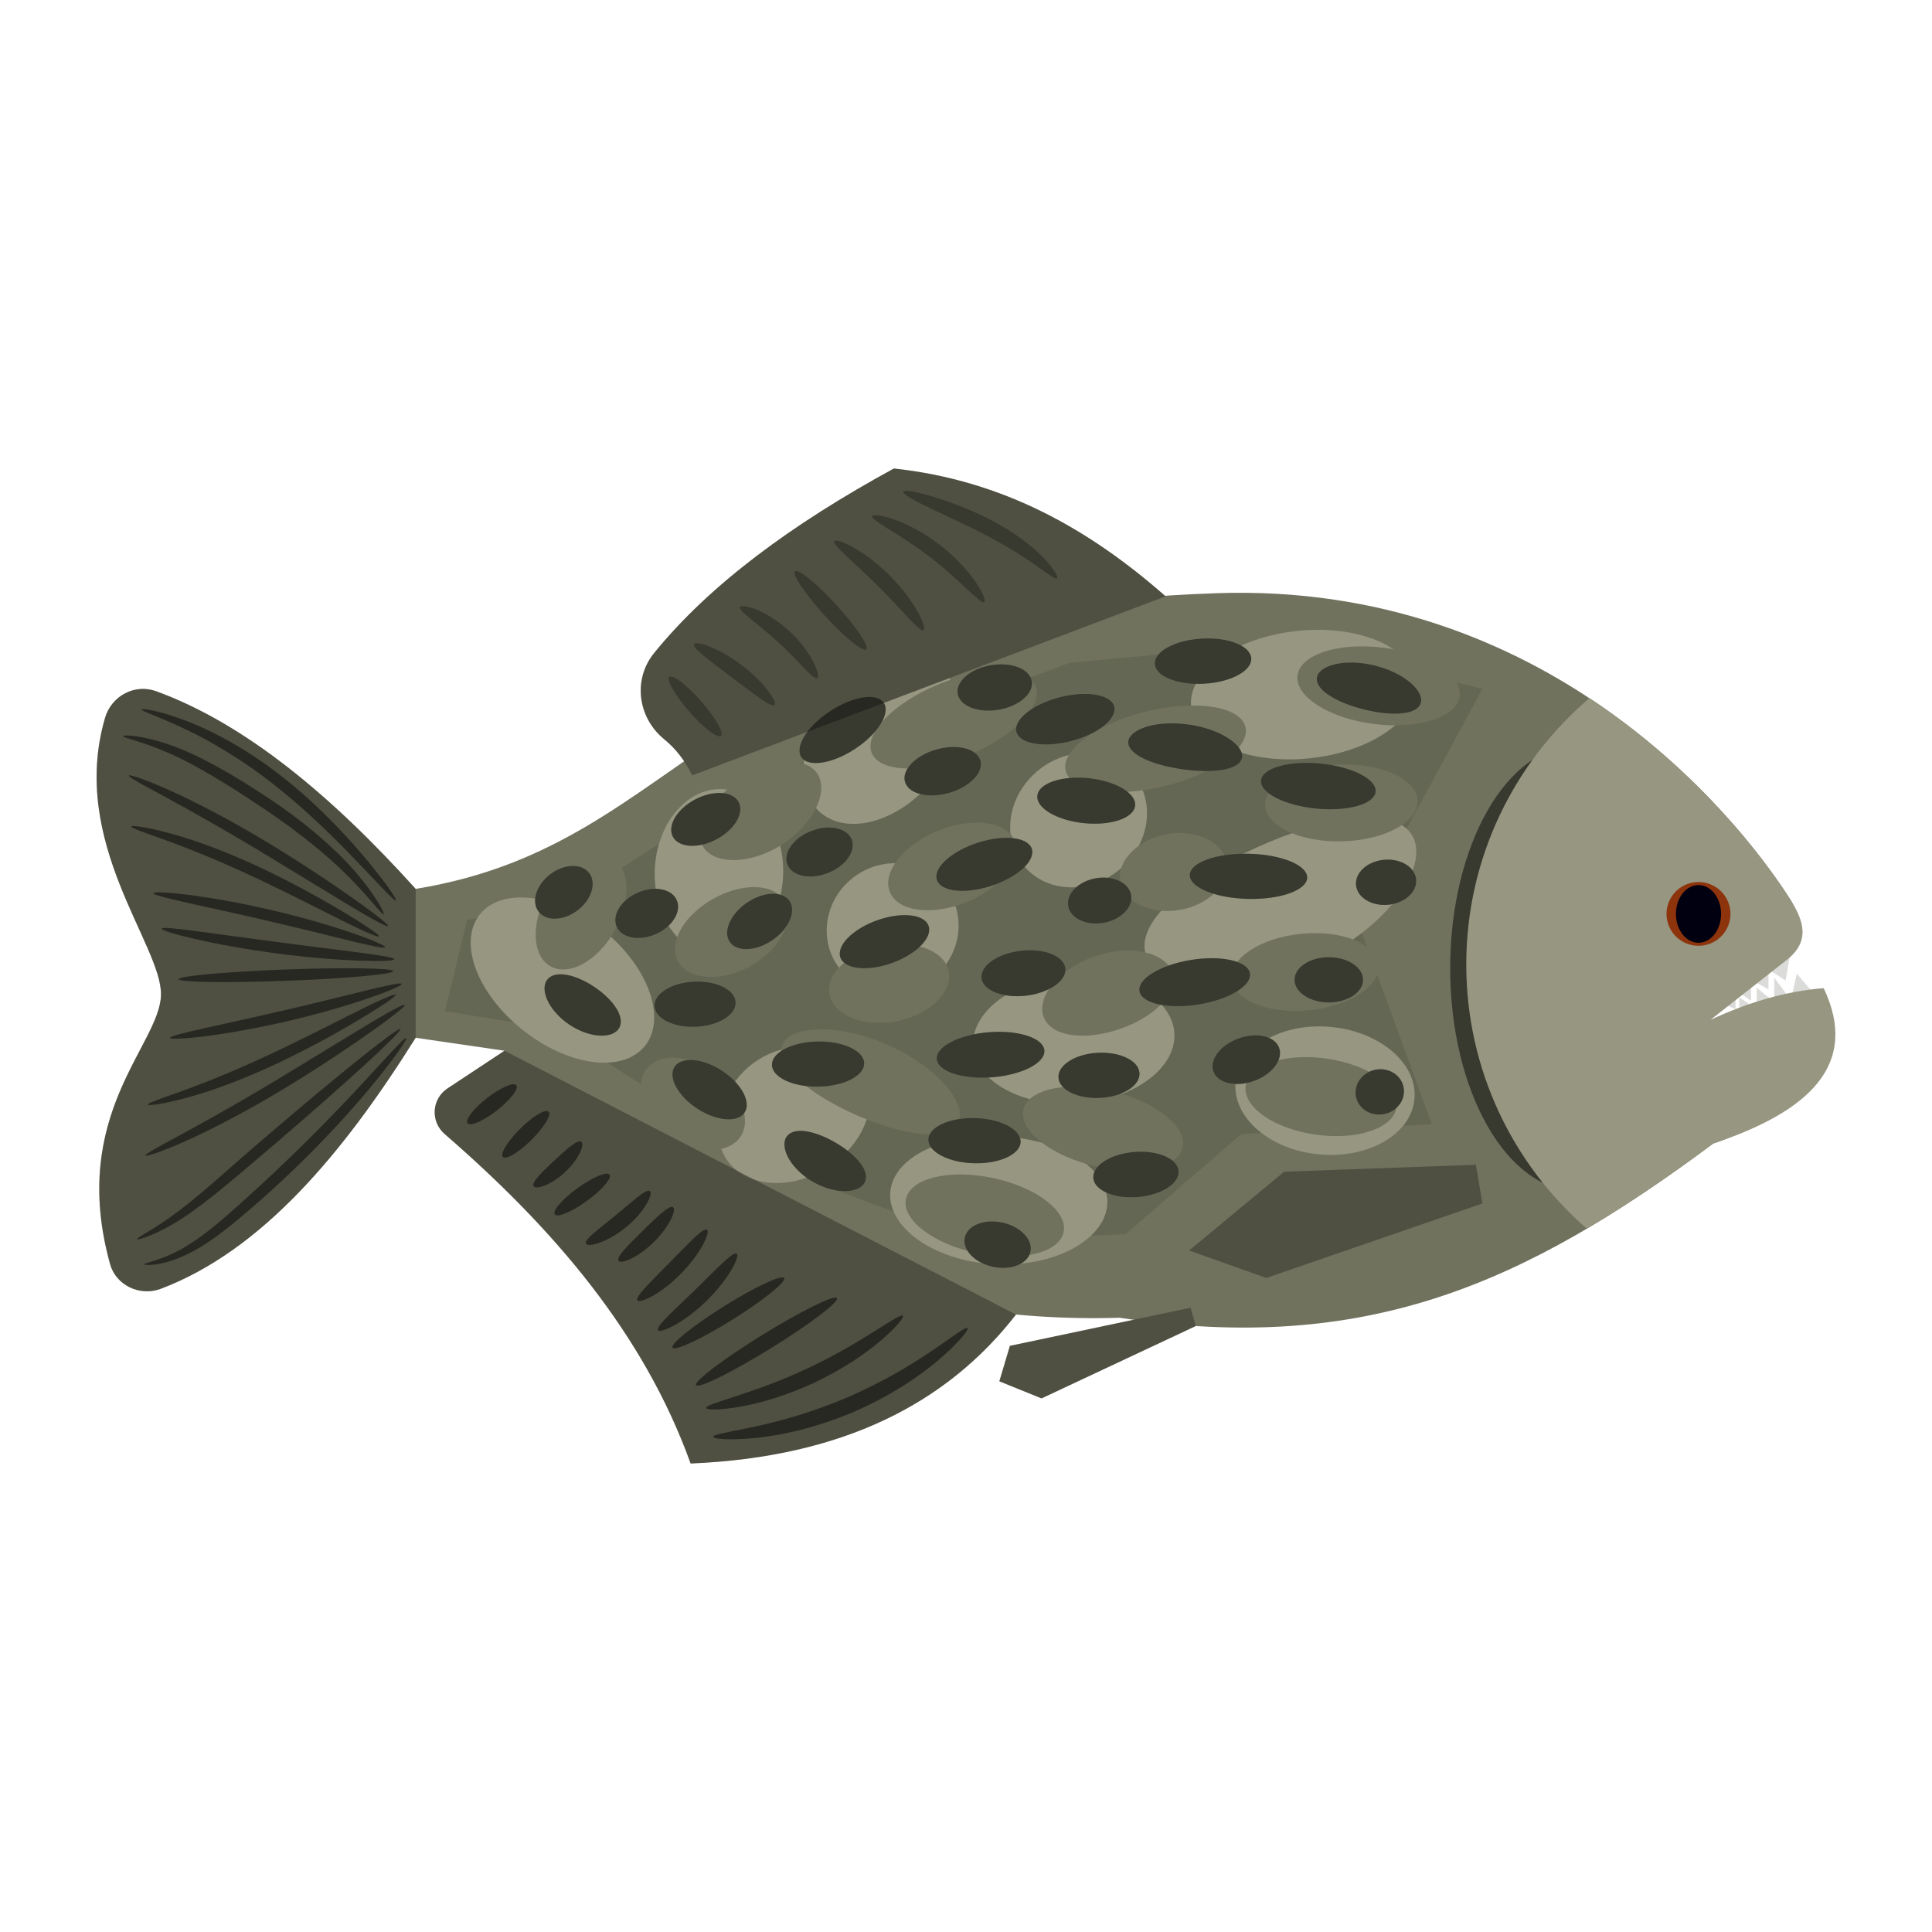 <svg data-bbox="10 48.5 180 103.001" viewBox="0 0 200 200" height="200" width="200" xmlns="http://www.w3.org/2000/svg" data-type="color">
    <g>
        <path d="M43.029 92.015l-5.635 7.467 5.635 7.949 9.194 1.341c19.143 20.326 40.599 28.323 63.685 27.642 25.564 3.861 41.934-3.512 61.443-18.035 9.969-3.314 4.252-10.092.463-11.91-3.789-1.817 6.248-6.623 6.248-6.623 1.724-2.315 2.671-4.537 1.255-6.755-6.001-9.4-25.648-32.819-59.318-31.686-52.889 1.781-54.042 25.918-82.97 30.61z" fill="#70725E" data-color="1"/>
        <path fill="#DBDBD9" d="M187.748 102.841l-1.743-2.056-.615 2.727-1.726-2.307v2.517l-1.811-1.468v2.214l-1.804-1.233v1.62l2.225.419 5.053-.806.421-1.627z" data-color="2"/>
        <path fill="#DBDBD9" d="M185.39 98.393l-.547 3.106-1.769-1.134v2.056l-1.811-1.007v2.182l-1.6-1.132v2.004l-1.769-.788 2.064-4.281 5.432-1.006z" data-color="2"/>
        <path d="M52.223 108.772l-5.897 3.899c-1.645 1.087-1.785 3.43-.296 4.722 11.219 9.728 20.584 20.57 25.464 34.108 15.763-.657 26.55-6.232 33.682-15.419l-52.953-27.31z" fill="#70725E" data-color="1"/>
        <path d="M43.029 92.015v15.416c-7.626 12.16-16.01 22.051-26.385 25.985-2.146.814-4.632-.343-5.245-2.548-4.303-15.475 5.129-22.681 5.265-27.848s-9.568-15.772-5.791-28.703c.666-2.282 3.075-3.574 5.314-2.754 9.18 3.359 18.089 10.75 26.842 20.452z" fill="#70725E" data-color="1"/>
        <path fill="#70725E" d="M152.78 120.576l-19.848.72-9.831 8.155 7.99 2.843 22.366-7.712-.677-4.006z" data-color="1"/>
        <path fill="#70725E" d="M123.251 135.376l.534 1.895-15.966 7.49-4.367-1.768 1.092-3.671 18.707-3.946z" data-color="1"/>
        <path fill="#70725E" d="M176.364 100.242c0 12.725-5.874 23.04-13.12 23.04-7.246 0-13.12-10.315-13.12-23.04s5.874-23.04 13.12-23.04c7.246 0 13.12 10.315 13.12 23.04z" data-color="1"/>
        <path opacity=".5" d="M176.364 100.242c0 12.725-5.874 23.04-13.12 23.04-7.246 0-13.12-10.315-13.12-23.04s5.874-23.04 13.12-23.04c7.246 0 13.12 10.315 13.12 23.04z"/>
        <path d="M188.788 102.293c-4.017.316-7.89 1.509-11.703 3.273l7.841-6.167c2.515-1.941 1.807-4.089.391-6.307-3.149-4.933-10.058-13.74-20.777-20.827-7.802 6.661-12.753 16.543-12.753 27.582 0 10.91 4.836 20.689 12.479 27.346 4.295-2.53 8.607-5.481 13.084-8.814 9.971-3.313 15.173-8.213 11.438-16.086z" fill="#969681" data-color="3"/>
        <path fill="#969681" d="M180.74 94.151c0 3.145-2.56 5.695-5.717 5.695-3.157 0-5.717-2.55-5.717-5.695 0-3.145 2.56-5.695 5.717-5.695 3.157 0 5.717 2.55 5.717 5.695z" data-color="3"/>
        <path fill="#8E340D" d="M179.138 94.607a3.304 3.304 0 0 1-3.31 3.298 3.304 3.304 0 0 1-3.31-3.298 3.304 3.304 0 0 1 3.31-3.298 3.304 3.304 0 0 1 3.31 3.298z" data-color="4"/>
        <path fill="#000010" d="M178.166 94.607c0 1.65-1.047 2.988-2.338 2.988-1.291 0-2.338-1.338-2.338-2.988s1.047-2.988 2.338-2.988c1.291 0 2.338 1.338 2.338 2.988z" data-color="5"/>
        <path d="M96.546 139.784a57.591 57.591 0 0 1-3.88 2.417 55.742 55.742 0 0 1-4.999 2.479 55.71 55.71 0 0 1-5.248 1.9 57.606 57.606 0 0 1-4.432 1.135c-2.554.547-4.179.782-4.167 1.029.008.204 1.67.381 4.349.115 1.339-.126 2.922-.401 4.653-.824a39.492 39.492 0 0 0 5.492-1.849 39.197 39.197 0 0 0 5.13-2.69c1.501-.958 2.791-1.911 3.806-2.791 2.04-1.751 3.058-3.072 2.914-3.218-.169-.181-1.459.83-3.618 2.297z" fill="#70725E" data-color="1"/>
        <path d="M76.517 145.639c2.064-.353 4.878-1.149 7.785-2.508 2.905-1.366 5.314-3.019 6.902-4.379 1.593-1.36 2.403-2.381 2.261-2.541-.322-.367-4.259 2.843-9.862 5.438-5.578 2.648-10.57 3.625-10.492 4.106.033.21 1.339.24 3.406-.116z" fill="#70725E" data-color="1"/>
        <path fill="#70725E" d="M86.644 134.38c.238.386-2.836 2.715-6.865 5.204-4.03 2.488-7.488 4.194-7.726 3.809-.238-.385 2.836-2.714 6.865-5.203 4.03-2.489 7.489-4.194 7.726-3.81z" data-color="1"/>
        <path fill="#70725E" d="M81.17 132.305c.24.383-2.151 2.308-5.34 4.298-3.189 1.99-5.968 3.293-6.207 2.91-.24-.384 2.151-2.309 5.34-4.3 3.188-1.99 5.967-3.292 6.207-2.908z" data-color="1"/>
        <path d="M76.262 129.78c-.385-.262-2.087 1.601-4.29 3.73-2.189 2.143-4.099 3.794-3.846 4.184.231.374 2.667-.74 4.993-3.012 2.336-2.263 3.513-4.663 3.143-4.902z" fill="#70725E" data-color="1"/>
        <path d="M73.182 127.304c-.39-.252-1.918 1.438-3.86 3.397-1.929 1.971-3.596 3.526-3.335 3.909.24.37 2.445-.659 4.508-2.763 2.072-2.095 3.062-4.31 2.687-4.543z" fill="#70725E" data-color="1"/>
        <path d="M69.671 124.972c-.386-.254-1.638.975-3.145 2.445-1.496 1.48-2.747 2.711-2.497 3.099.234.377 2.015-.32 3.651-1.934 1.643-1.607 2.366-3.371 1.991-3.61z" fill="#70725E" data-color="1"/>
        <path d="M67.276 123.299c-.379-.269-1.749 1.041-3.511 2.475-1.749 1.451-3.299 2.541-3.108 2.964.171.406 2.209-.096 4.153-1.701 1.952-1.596 2.834-3.494 2.466-3.738z" fill="#70725E" data-color="1"/>
        <path fill="#70725E" d="M63.1 121.603c.265.367-.79 1.583-2.356 2.718-1.567 1.134-3.052 1.756-3.317 1.39-.265-.367.79-1.583 2.356-2.717 1.567-1.134 3.052-1.757 3.317-1.39z" data-color="1"/>
        <path d="M60.171 118.194c-.384-.256-1.493.743-2.794 1.945-1.291 1.213-2.365 2.249-2.134 2.648.216.388 1.807-.096 3.257-1.452 1.454-1.351 2.046-2.901 1.671-3.141z" fill="#70725E" data-color="1"/>
        <path fill="#70725E" d="M56.795 115.082c.319.321-.483 1.632-1.79 2.928-1.308 1.296-2.626 2.085-2.945 1.764-.319-.322.483-1.633 1.79-2.929 1.308-1.295 2.626-2.085 2.945-1.763z" data-color="1"/>
        <path fill="#70725E" d="M53.45 112.352c.277.357-.627 1.524-2.02 2.608-1.393 1.083-2.747 1.672-3.024 1.315-.278-.357.626-1.525 2.018-2.608 1.393-1.084 2.747-1.672 3.025-1.315z" data-color="1"/>
        <path fill="#70725E" d="M40.708 100.531c.012.323-4.951.771-11.086 1-6.135.23-11.118.155-11.13-.168-.012-.323 4.951-.77 11.086-1 6.135-.23 11.118-.155 11.13.168z" data-color="1"/>
        <path d="M28.493 111.883a257.071 257.071 0 0 1-9.492 5.427c-2.46 1.337-3.997 2.152-3.928 2.308.061.139 1.723-.41 4.298-1.568 2.576-1.154 6.04-2.953 9.727-5.166a153.172 153.172 0 0 0 9.209-6.003c2.296-1.623 3.664-2.701 3.576-2.835-.09-.136-1.621.699-4.03 2.143l-9.36 5.694z" fill="#70725E" data-color="1"/>
        <path d="M42.058 107.453c-.134-.107-1.494 1.411-3.724 3.821-2.224 2.415-5.339 5.707-8.959 9.161a186.394 186.394 0 0 1-5.19 4.776c-1.615 1.444-3.113 2.663-4.474 3.528-2.722 1.767-4.805 1.954-4.771 2.145.006.068.53.118 1.464-.038.928-.162 2.256-.577 3.733-1.397 1.479-.812 3.088-2.011 4.756-3.424a109.093 109.093 0 0 0 5.295-4.747c3.652-3.484 6.699-6.896 8.775-9.464 2.082-2.563 3.215-4.267 3.095-4.361z" fill="#70725E" data-color="1"/>
        <path d="M28.558 118.337c3.666-3.142 6.942-6.035 9.276-8.174 2.333-2.139 3.723-3.523 3.618-3.645-.105-.123-1.687 1.04-4.159 3.019-2.472 1.978-5.833 4.773-9.499 7.915-3.687 3.122-6.879 6.116-9.383 7.977-2.498 1.886-4.292 2.676-4.22 2.845.041.133 2.001-.404 4.696-2.168 2.707-1.75 5.991-4.655 9.671-7.769z" fill="#70725E" data-color="1"/>
        <path d="M15.312 114.348c.033.144 1.615-.052 4.092-.731 2.477-.672 5.82-1.89 9.354-3.559a101.133 101.133 0 0 0 8.787-4.725c2.183-1.319 3.483-2.215 3.405-2.355-.08-.142-1.525.5-3.805 1.631-2.281 1.127-5.397 2.741-8.889 4.393-3.494 1.65-6.727 2.965-9.106 3.828-2.377.869-3.878 1.347-3.838 1.518z" fill="#70725E" data-color="1"/>
        <path d="M41.582 101.852c-.105-.319-5.407 1.168-12.01 2.7-6.598 1.548-12.012 2.561-11.964 2.894.04.308 5.574-.194 12.232-1.755 6.662-1.547 11.844-3.546 11.742-3.839z" fill="#70725E" data-color="1"/>
        <path d="M26.77 88.024a256.246 256.246 0 0 0-9.492-5.427c-2.46-1.338-3.997-2.152-3.928-2.308.061-.14 1.723.41 4.298 1.568 2.576 1.153 6.04 2.953 9.727 5.165a153.172 153.172 0 0 1 9.209 6.003c2.296 1.623 3.665 2.701 3.576 2.835-.089.136-1.621-.699-4.03-2.143l-9.36-5.693z" fill="#70725E" data-color="1"/>
        <path d="M13.59 85.559c.033-.144 1.615.052 4.091.731 2.477.672 5.82 1.89 9.354 3.558a100.833 100.833 0 0 1 8.787 4.726c2.183 1.318 3.483 2.215 3.405 2.355-.08.142-1.525-.501-3.805-1.631-2.282-1.127-5.397-2.741-8.889-4.393-3.493-1.649-6.727-2.965-9.106-3.828-2.376-.869-3.878-1.347-3.837-1.518z" fill="#70725E" data-color="1"/>
        <path d="M39.86 98.056c-.105.319-5.407-1.168-12.01-2.7-6.599-1.548-12.012-2.562-11.964-2.894.04-.308 5.574.194 12.232 1.755 6.661 1.546 11.843 3.545 11.742 3.839z" fill="#70725E" data-color="1"/>
        <path d="M19.113 75.448c2.716 1.267 6.297 3.38 9.852 6.257 3.559 2.874 6.459 5.866 8.538 8.049 2.076 2.189 3.353 3.564 3.485 3.457.119-.097-.931-1.657-2.863-4.005-1.935-2.339-4.784-5.471-8.423-8.411-3.636-2.943-7.397-5.008-10.259-6.106-2.863-1.118-4.757-1.388-4.788-1.254-.05.178 1.746.729 4.458 2.013z" fill="#70725E" data-color="1"/>
        <path d="M17.295 77.881c2.739 1.157 6.277 3.318 10.078 5.872 3.8 2.542 6.971 5.187 9.038 7.336 2.081 2.136 3.152 3.663 3.306 3.562.12-.07-.717-1.78-2.692-4.117-1.956-2.345-5.139-5.171-8.994-7.748-3.834-2.577-7.516-4.673-10.432-5.673-2.906-1.024-4.844-1.05-4.852-.916-.03.184 1.816.5 4.548 1.684z" fill="#70725E" data-color="1"/>
        <path d="M16.737 96.132c-.067.305 5.228 1.69 11.911 2.564 6.682.886 12.156.919 12.171.607.019-.333-5.386-.886-12.017-1.767-6.633-.865-11.997-1.73-12.065-1.404z" fill="#70725E" data-color="1"/>
        <path opacity=".1" d="M153.457 71.316l-12.972 23.921 7.744 21.136-19.734 1.027-11.98 10.378-16.336.514-20.833-7.757-21.956-14.027-11.328-1.838 2.297-9.433 10.693-2.02 20.294-12.949 31.413-11.66 22.982-2.136 19.716 4.844z"/>
        <path d="M135.667 78.49c6.43-.696 11.32-4.209 10.923-7.846-.397-3.638-5.93-6.022-12.359-5.326-6.43.696-11.321 4.208-10.924 7.846.396 3.637 5.93 6.022 12.36 5.326z" fill="#969681" data-color="3"/>
        <path d="M144.821 92.701c1.838-2.551 2.289-4.925 1.239-6.411-1.063-1.505-3.365-1.892-6.19-1.554-2.836.347-6.217 1.387-9.721 2.967-3.507 1.572-6.527 3.411-8.663 5.3-2.122 1.888-3.355 3.865-2.925 5.654.424 1.768 2.508 3.001 5.645 3.315 3.122.321 7.279-.335 11.414-2.192 4.134-1.862 7.377-4.534 9.201-7.079z" fill="#969681" data-color="3"/>
        <path fill="#969681" d="M137.782 106.309c5.114.478 8.983 3.818 8.643 7.461-.34 3.643-4.762 6.21-9.875 5.732-5.114-.478-8.983-3.818-8.643-7.461.34-3.643 4.762-6.21 9.875-5.732z" data-color="3"/>
        <path d="M116.009 89.913c3.085-2.663 3.636-7.063 1.232-9.829-2.405-2.765-6.855-2.849-9.94-.186-3.085 2.663-3.637 7.063-1.232 9.829 2.404 2.766 6.855 2.849 9.94.186z" fill="#969681" data-color="3"/>
        <path d="M84.916 84.105c2.781 2.389 7.873 1.047 11.373-2.997 3.5-4.045 4.082-9.26 1.301-11.649-2.782-2.389-7.873-1.048-11.373 2.997-3.5 4.045-4.083 9.26-1.301 11.649z" fill="#969681" data-color="3"/>
        <path fill="#969681" d="M121.569 106.919c.248 3.65-4.213 6.926-9.963 7.317-5.75.39-10.613-2.252-10.861-5.902-.248-3.65 4.212-6.927 9.963-7.317 5.75-.391 10.613 2.251 10.86 5.902z" data-color="3"/>
        <path d="M98.002 92.02c-2.161-2.958-6.417-3.541-9.507-1.301s-3.843 6.454-1.682 9.413c2.161 2.958 6.417 3.541 9.507 1.301 3.089-2.239 3.842-6.454 1.682-9.413z" fill="#969681" data-color="3"/>
        <path d="M111.185 119.642c-1.982-1.134-4.593-1.86-7.487-1.996-2.893-.14-5.562.336-7.643 1.277-2.072.942-3.56 2.368-3.858 4.179-.297 1.8.698 3.653 2.664 5.115 1.957 1.462 4.889 2.506 8.203 2.665 3.314.156 6.333-.605 8.42-1.875 2.097-1.269 3.265-3.019 3.141-4.839-.123-1.831-1.467-3.391-3.44-4.526z" fill="#969681" data-color="3"/>
        <path d="M83.498 108.322c-1.748-.012-3.44.405-4.946 1.35-1.511.938-2.626 2.272-3.38 3.844-.733 1.567-1.104 3.387-.59 5.151.508 1.747 1.925 3.088 3.982 3.588 2.035.51 4.686.119 7.045-1.351 2.358-1.472 3.868-3.677 4.297-5.723.447-2.062-.145-3.918-1.5-5.137-1.368-1.232-3.174-1.694-4.908-1.722z" fill="#969681" data-color="3"/>
        <path fill="#969681" d="M74.7 81.686c3.671.118 6.523 4.084 6.37 8.86-.152 4.774-3.25 8.55-6.921 8.434-3.67-.118-6.522-4.084-6.37-8.86.153-4.774 3.252-8.55 6.922-8.434z" data-color="3"/>
        <path d="M62.4 96.263c-4.813-3.843-10.6-4.447-12.793-1.518-2.199 2.936-.136 8.174 4.481 11.861 4.621 3.683 10.202 4.543 12.596 1.763 2.389-2.773.532-8.267-4.284-12.106z" fill="#969681" data-color="3"/>
        <path fill="#70725E" d="M143.214 67.055c4.635.594 8.166 2.84 7.887 5.017-.279 2.178-4.262 3.462-8.896 2.869-4.635-.593-8.166-2.84-7.887-5.017.279-2.178 4.262-3.462 8.896-2.869z" data-color="1"/>
        <path fill="#70725E" d="M146.75 82.897c.061 2.194-3.418 4.073-7.772 4.196-4.354.123-7.934-1.556-7.996-3.75-.062-2.195 3.417-4.074 7.771-4.197 4.354-.123 7.934 1.556 7.996 3.75z" data-color="1"/>
        <path d="M120.57 81.377c5.139-1.252 8.881-3.996 8.357-6.129-.523-2.133-5.114-2.846-10.252-1.594-5.139 1.252-8.881 3.996-8.357 6.129.523 2.132 5.113 2.846 10.252 1.594z" fill="#70725E" data-color="1"/>
        <path d="M100.238 78.179c4.681-1.911 7.799-5.107 6.963-7.138-.835-2.031-5.307-2.129-9.988-.218-4.681 1.911-7.798 5.107-6.963 7.138.835 2.031 5.307 2.129 9.988.218z" fill="#70725E" data-color="1"/>
        <path d="M124.302 86.595a7.022 7.022 0 0 0-3.542-.235 7.004 7.004 0 0 0-3.227 1.475c-.87.727-1.528 1.672-1.601 2.772-.073 1.089.515 2.139 1.662 2.849 1.135.712 2.828 1.048 4.609.723 1.78-.327 3.243-1.242 4.049-2.309.819-1.071.993-2.26.536-3.252-.462-1.002-1.414-1.651-2.486-2.023z" fill="#70725E" data-color="1"/>
        <path fill="#70725E" d="M142.698 99.885c.212 2.185-3.015 4.288-7.208 4.696-4.194.408-7.766-1.033-7.979-3.218-.212-2.185 3.015-4.287 7.209-4.695 4.193-.408 7.765 1.032 7.978 3.217z" data-color="1"/>
        <path fill="#70725E" d="M137.312 109.584c4.312.61 7.559 2.866 7.252 5.04-.308 2.174-4.053 3.442-8.365 2.832-4.313-.61-7.56-2.866-7.252-5.04.307-2.174 4.052-3.442 8.365-2.832z" data-color="1"/>
        <path d="M111.186 107.169c1.396.146 3.049-.067 4.736-.65 1.688-.58 3.121-1.429 4.128-2.403 1.001-.974 1.574-2.086 1.368-3.168-.204-1.074-1.184-1.911-2.666-2.303-1.475-.395-3.446-.325-5.437.36-1.99.686-3.584 1.845-4.499 3.062-.922 1.22-1.175 2.482-.67 3.452.509.978 1.65 1.5 3.04 1.65z" fill="#70725E" data-color="1"/>
        <path d="M115.123 112.965c-4.549-1.098-8.656-.259-9.175 1.875-.519 2.134 2.748 4.754 7.296 5.852 4.548 1.098 8.656.259 9.175-1.875.519-2.134-2.748-4.754-7.296-5.852z" fill="#70725E" data-color="1"/>
        <path d="M97.054 86.022c-3.565 1.466-5.773 4.3-4.933 6.329.841 2.029 4.412 2.486 7.977 1.019 3.565-1.466 5.773-4.3 4.933-6.329-.841-2.029-4.412-2.485-7.977-1.019z" fill="#70725E" data-color="1"/>
        <path d="M75.779 89.033c1.529.043 3.439-.489 5.214-1.634 1.775-1.147 3.042-2.667 3.626-4.076.591-1.413.514-2.697-.221-3.509-.741-.818-1.974-1.038-3.349-.845-1.381.198-2.915.799-4.396 1.758-1.483.956-2.66 2.106-3.405 3.281-.738 1.173-1.04 2.384-.593 3.392.442 1 1.588 1.594 3.124 1.633z" fill="#70725E" data-color="1"/>
        <path d="M87.986 105.288c1.265.582 3.006.79 4.832.437 1.826-.355 3.361-1.198 4.314-2.211.959-1.014 1.34-2.183 1.008-3.227-.333-1.049-1.289-1.785-2.52-2.19-1.235-.403-2.748-.484-4.327-.176-1.58.305-2.951.946-3.945 1.781-.988.835-1.598 1.874-1.512 2.971.086 1.092.879 2.034 2.15 2.615z" fill="#70725E" data-color="1"/>
        <path d="M99.133 116.306c.554-.943.089-2.378-1.206-3.895-1.291-1.514-3.422-3.092-6.055-4.251-2.633-1.158-5.239-1.665-7.232-1.595-1.998.067-3.376.691-3.702 1.735-.329 1.052.429 2.319 1.837 3.571 1.413 1.253 3.47 2.506 5.873 3.562 2.402 1.059 4.717 1.73 6.598 1.927 1.877.191 3.327-.103 3.887-1.054z" fill="#70725E" data-color="1"/>
        <path d="M102.771 121.943c-4.507-.948-8.53.025-8.985 2.173-.455 2.148 2.83 4.658 7.337 5.606 4.507.948 8.53-.025 8.985-2.173.454-2.148-2.83-4.658-7.337-5.606z" fill="#70725E" data-color="1"/>
        <path d="M74.055 111.076c-1.179-.861-2.461-1.378-3.683-1.538-1.217-.154-2.382.058-3.182.818-.795.754-1.046 1.948-.682 3.278.356 1.325 1.343 2.77 2.839 3.86 1.497 1.088 3.178 1.587 4.553 1.523 1.383-.059 2.448-.66 2.928-1.643.484-.99.333-2.161-.184-3.269-.524-1.11-1.408-2.171-2.589-3.029z" fill="#70725E" data-color="1"/>
        <path d="M81.039 93.035c-.677-.87-1.831-1.228-3.121-1.2-1.295.033-2.734.445-4.118 1.228-1.385.781-2.478 1.8-3.172 2.891-.687 1.089-.971 2.259-.569 3.285.399 1.019 1.442 1.689 2.852 1.856 1.403.171 3.166-.18 4.825-1.116 1.658-.938 2.864-2.265 3.438-3.553.58-1.29.538-2.526-.135-3.391z" fill="#70725E" data-color="1"/>
        <path d="M63.312 88.769c-1.924-1.071-4.897.584-6.642 3.695-1.745 3.111-1.6 6.502.323 7.573 1.924 1.07 4.898-.584 6.643-3.696 1.744-3.111 1.6-6.502-.324-7.572z" fill="#70725E" data-color="1"/>
        <path d="M146.075 70.736c-.84-.745-2.163-1.439-3.732-1.832-1.569-.39-3.065-.399-4.158-.136-1.097.261-1.789.779-1.861 1.418-.072.644.471 1.287 1.357 1.85.889.563 2.121 1.056 3.522 1.405 1.401.35 2.721.493 3.771.414 1.047-.08 1.83-.393 2.071-.995.24-.597-.126-1.378-.97-2.124z" fill="#70725E" data-color="1"/>
        <path fill="#70725E" d="M136.704 79.046c3.275.325 5.826 1.63 5.699 2.914-.127 1.285-2.886 2.064-6.16 1.74-3.276-.325-5.827-1.63-5.7-2.915.127-1.285 2.886-2.063 6.16-1.739z" data-color="1"/>
        <path d="M122.394 79.633c3.078.432 5.798.126 6.162-1.122.169-.62-.327-1.367-1.318-2.031-.987-.664-2.471-1.231-4.177-1.476-1.707-.243-3.291-.115-4.426.246-1.138.36-1.825.937-1.838 1.58-.002 1.299 2.521 2.355 5.597 2.803z" fill="#70725E" data-color="1"/>
        <path fill="#70725E" d="M129.528 68.154c.075 1.289-2.1 2.463-4.856 2.622-2.756.16-5.05-.756-5.125-2.046-.075-1.289 2.1-2.463 4.856-2.622 2.756-.16 5.05.756 5.125 2.046z" data-color="1"/>
        <path fill="#70725E" d="M106.808 70.518c.215 1.274-1.327 2.596-3.444 2.954-2.117.358-4.008-.384-4.223-1.657-.216-1.273 1.326-2.595 3.443-2.953 2.118-.359 4.009.383 4.224 1.656z" data-color="1"/>
        <path d="M105.221 75.759c.326 1.25 2.855 1.677 5.65.954 2.795-.723 4.796-2.322 4.47-3.572-.326-1.25-2.855-1.677-5.65-.955-2.794.723-4.795 2.323-4.47 3.573z" fill="#70725E" data-color="1"/>
        <path fill="#70725E" d="M112.684 80.56c2.796.285 4.956 1.558 4.824 2.842-.13 1.285-2.503 2.095-5.299 1.81-2.795-.286-4.955-1.558-4.824-2.843.131-1.284 2.504-2.094 5.299-1.81z" data-color="1"/>
        <path fill="#70725E" d="M129.297 88.38c3.356.078 6.052 1.188 6.022 2.479-.03 1.29-2.775 2.274-6.13 2.195-3.356-.078-6.053-1.188-6.022-2.479.03-1.29 2.774-2.274 6.13-2.195z" data-color="1"/>
        <path fill="#70725E" d="M141.102 101.43c0 1.291-1.587 2.338-3.544 2.338s-3.544-1.047-3.544-2.338c0-1.291 1.587-2.338 3.544-2.338s3.544 1.047 3.544 2.338z" data-color="1"/>
        <path fill="#70725E" d="M146.596 91.04c.121 1.286-1.173 2.46-2.89 2.621-1.719.162-3.21-.75-3.33-2.035-.121-1.285 1.173-2.459 2.891-2.62 1.718-.162 3.208.749 3.33 2.035z" data-color="1"/>
        <path fill="#70725E" d="M117.09 92.644c.227 1.272-1.047 2.562-2.845 2.882-1.798.32-3.438-.452-3.664-1.724-.227-1.272 1.047-2.562 2.845-2.882 1.798-.32 3.438.452 3.665 1.724z" data-color="1"/>
        <path fill="#70725E" d="M129.392 100.763c.204 1.275-2.19 2.719-5.348 3.224-3.157.505-5.883-.119-6.087-1.394-.204-1.275 2.19-2.718 5.348-3.223 3.158-.506 5.883.118 6.087 1.393z" data-color="1"/>
        <path fill="#70725E" d="M145.293 112.524c.262 1.265-.627 2.518-1.985 2.8-1.358.28-2.671-.518-2.933-1.783-.261-1.265.628-2.518 1.986-2.799 1.358-.28 2.67.517 2.932 1.782z" data-color="1"/>
        <path d="M128.217 107.498c-1.878.676-3.042 2.21-2.601 3.424.441 1.214 2.321 1.651 4.198.974 1.877-.677 3.042-2.21 2.601-3.424-.441-1.215-2.321-1.651-4.198-.974z" fill="#70725E" data-color="1"/>
        <path fill="#70725E" d="M122.005 121.218c.107 1.287-1.782 2.494-4.219 2.697-2.436.202-4.498-.677-4.605-1.964-.107-1.286 1.782-2.494 4.218-2.696 2.437-.203 4.499.677 4.606 1.963z" data-color="1"/>
        <path fill="#70725E" d="M117.96 111.1c.068 1.29-1.756 2.433-4.073 2.554-2.317.12-4.25-.827-4.317-2.116-.067-1.29 1.757-2.433 4.074-2.554 2.317-.12 4.25.827 4.317 2.117z" data-color="1"/>
        <path fill="#70725E" d="M110.284 100.24c.15 1.282-1.67 2.55-4.067 2.83-2.396.282-4.461-.53-4.611-1.814-.15-1.283 1.67-2.55 4.067-2.831 2.396-.281 4.46.531 4.611 1.814z" data-color="1"/>
        <path d="M106.811 87.865c-.405-1.226-2.932-1.5-5.644-.61s-4.582 2.605-4.176 3.832c.405 1.227 2.932 1.5 5.644.61s4.582-2.605 4.176-3.832z" fill="#70725E" data-color="1"/>
        <path fill="#70725E" d="M101.487 78.739c.349 1.244-1.115 2.742-3.27 3.347-2.155.605-4.185.087-4.535-1.157-.349-1.243 1.116-2.742 3.27-3.347 2.156-.605 4.186-.087 4.535 1.157z" data-color="1"/>
        <path d="M88.517 77.521c2.357-1.551 3.689-3.683 2.975-4.76-.715-1.077-3.205-.693-5.562.859-2.357 1.551-3.689 3.683-2.975 4.76.714 1.078 3.204.693 5.562-.859z" fill="#70725E" data-color="1"/>
        <path d="M85.691 90.377c1.839-.714 2.948-2.268 2.477-3.471-.471-1.203-2.342-1.6-4.181-.887-1.839.714-2.948 2.268-2.477 3.471.47 1.204 2.342 1.601 4.181.887z" fill="#70725E" data-color="1"/>
        <path d="M96.12 95.833c-.442-1.214-2.842-1.46-5.361-.549-2.519.911-4.201 2.633-3.759 3.847.442 1.214 2.843 1.46 5.361.549 2.519-.911 4.202-2.634 3.759-3.847z" fill="#70725E" data-color="1"/>
        <path fill="#70725E" d="M108.113 108.74c.103 1.287-2.306 2.53-5.381 2.777-3.076.246-5.652-.597-5.756-1.884-.103-1.287 2.307-2.53 5.382-2.777 3.075-.247 5.652.597 5.755 1.884z" data-color="1"/>
        <path fill="#70725E" d="M100.942 115.744c2.637.071 4.746 1.176 4.711 2.466-.035 1.291-2.2 2.28-4.837 2.208-2.637-.071-4.746-1.176-4.711-2.467.035-1.29 2.2-2.279 4.837-2.207z" data-color="1"/>
        <path fill="#70725E" d="M103.764 126.56c1.876.405 3.175 1.758 2.903 3.02-.273 1.263-2.015 1.958-3.891 1.553-1.876-.406-3.175-1.758-2.903-3.02.273-1.263 2.015-1.958 3.891-1.553z" data-color="1"/>
        <path d="M86.499 118.288c-1.004-.587-2.005-.985-2.887-1.148-.879-.159-1.647-.074-2.086.406-.434.474-.434 1.277.015 2.178.443.898 1.35 1.878 2.586 2.6 1.237.721 2.538 1.029 3.541.975 1.009-.051 1.711-.444 1.914-1.053.206-.617-.097-1.325-.665-2.011-.576-.687-1.413-1.362-2.418-1.947z" fill="#70725E" data-color="1"/>
        <path fill="#70725E" d="M89.459 110.067c.023 1.29-2.096 2.376-4.732 2.423-2.636.047-4.792-.961-4.815-2.252-.023-1.291 2.095-2.376 4.731-2.423 2.637-.048 4.792.96 4.816 2.252z" data-color="1"/>
        <path d="M81.723 93.262c-.737-1.062-2.716-.972-4.42.202-1.704 1.174-2.489 2.986-1.752 4.049.737 1.062 2.716.972 4.42-.202 1.704-1.174 2.489-2.986 1.752-4.049z" fill="#70725E" data-color="1"/>
        <path d="M74.156 86.892c1.88-.99 2.914-2.718 2.308-3.86-.605-1.142-2.621-1.265-4.501-.275-1.88.99-2.914 2.718-2.308 3.86.605 1.142 2.621 1.265 4.501.275z" fill="#70725E" data-color="1"/>
        <path d="M70.052 93.171c-.529-1.179-2.348-1.515-4.062-.751-1.714.764-2.675 2.339-2.146 3.518.529 1.179 2.348 1.515 4.062.751 1.715-.764 2.676-2.339 2.146-3.518z" fill="#70725E" data-color="1"/>
        <path fill="#70725E" d="M76.15 103.754c.062 1.29-1.767 2.425-4.084 2.535-2.318.111-4.246-.845-4.308-2.135-.062-1.29 1.767-2.425 4.085-2.535 2.317-.111 4.246.845 4.307 2.135z" data-color="1"/>
        <path d="M74.746 110.846c-2.001-1.309-4.199-1.495-4.911-.415-.712 1.079.334 3.016 2.334 4.325 2.001 1.309 4.199 1.494 4.91.415.712-1.08-.333-3.016-2.333-4.325z" fill="#70725E" data-color="1"/>
        <path d="M61.552 102.184c-.94-.636-1.903-1.064-2.761-1.242-.855-.174-1.612-.092-2.06.378-.445.466-.479 1.249-.101 2.132.374.88 1.173 1.85 2.289 2.604 1.116.753 2.316 1.132 3.276 1.153.964.023 1.68-.3 1.95-.883.272-.589.068-1.32-.411-2.047-.485-.728-1.241-1.461-2.182-2.095z" fill="#70725E" data-color="1"/>
        <path d="M59.804 94.225c1.443-1.108 1.972-2.836 1.18-3.858-.791-1.023-2.602-.953-4.045.154-1.443 1.108-1.971 2.836-1.18 3.858.791 1.023 2.602.954 4.045-.154z" fill="#70725E" data-color="1"/>
        <path d="M120.661 61.731c-7.834-6.898-16.776-12.009-28.126-13.231-10.568 5.759-19.108 12.056-24.822 19.104-2.223 2.741-1.693 6.696 1.047 8.925 1.183.963 2.151 2.205 2.894 3.739l49.007-18.537z" fill="#70725E" data-color="1"/>
        <path d="M120.661 61.731c-7.834-6.898-16.776-12.009-28.126-13.231-10.568 5.759-19.108 12.056-24.822 19.104-2.223 2.741-1.693 6.696 1.047 8.925 1.183.963 2.151 2.205 2.894 3.739l49.007-18.537z" opacity=".3"/>
        <path d="M107.856 57.567c-.601-.617-1.391-1.272-2.31-1.94a26.824 26.824 0 0 0-3.153-1.898 35.647 35.647 0 0 0-6.154-2.421c-1.622-.464-2.664-.626-2.743-.416-.08.213.822.76 2.323 1.495 1.5.739 3.594 1.665 5.822 2.798a56.473 56.473 0 0 1 3.07 1.7c.915.565 1.731 1.09 2.395 1.565 1.337.938 2.153 1.582 2.333 1.42.158-.137-.368-1.078-1.583-2.303z" fill="#70725E" data-color="1"/>
        <path d="M97.262 56.374c-1.687-1.29-3.421-2.16-4.73-2.613-1.312-.456-2.182-.534-2.256-.33-.159.449 2.842 1.804 5.984 4.24 3.169 2.401 5.253 4.944 5.648 4.676.179-.123-.12-.941-.899-2.088-.774-1.144-2.063-2.591-3.747-3.885z" fill="#70725E" data-color="1"/>
        <path d="M86.364 56.014c-.244.401 2.057 2.183 4.547 4.686 2.51 2.484 4.298 4.777 4.7 4.534.382-.211-.866-3.041-3.538-5.691-2.657-2.663-5.497-3.909-5.709-3.529z" fill="#70725E" data-color="1"/>
        <path fill="#70725E" d="M86.597 62.635c2.04 2.234 3.421 4.292 3.087 4.598-.335.305-2.259-1.258-4.298-3.492-2.04-2.234-3.422-4.293-3.088-4.598.335-.305 2.26 1.258 4.299 3.492z" data-color="1"/>
        <path d="M81.71 65.319c-1.172-1.076-2.423-1.824-3.385-2.215-.966-.394-1.627-.462-1.72-.264-.192.429 1.865 1.702 3.991 3.682 2.149 1.954 3.586 3.896 4 3.671.191-.108.071-.76-.401-1.688-.468-.924-1.315-2.107-2.485-3.186z" fill="#70725E" data-color="1"/>
        <path d="M76.765 68.838c-2.383-1.805-4.732-2.549-4.923-2.151-.207.414 1.69 1.754 3.931 3.455 2.251 1.689 4.06 3.145 4.404 2.834.334-.29-1.021-2.342-3.412-4.138z" fill="#70725E" data-color="1"/>
        <path fill="#70725E" d="M72.577 72.586c1.481 1.69 2.405 3.301 2.064 3.6-.34.298-1.817-.83-3.297-2.52-1.48-1.69-2.405-3.3-2.064-3.6.34-.298 1.817.83 3.297 2.52z" data-color="1"/>
        <path d="M96.546 139.784a57.591 57.591 0 0 1-3.88 2.417 55.742 55.742 0 0 1-4.999 2.479 55.71 55.71 0 0 1-5.248 1.9 57.606 57.606 0 0 1-4.432 1.135c-2.554.547-4.179.782-4.167 1.029.008.204 1.67.381 4.349.115 1.339-.126 2.922-.401 4.653-.824a39.492 39.492 0 0 0 5.492-1.849 39.197 39.197 0 0 0 5.13-2.69c1.501-.958 2.791-1.911 3.806-2.791 2.04-1.751 3.058-3.072 2.914-3.218-.169-.181-1.459.83-3.618 2.297z" opacity=".5"/>
        <path d="M76.517 145.639c2.064-.353 4.878-1.149 7.785-2.508 2.905-1.366 5.314-3.019 6.902-4.379 1.593-1.36 2.403-2.381 2.261-2.541-.322-.367-4.259 2.843-9.862 5.438-5.578 2.648-10.57 3.625-10.492 4.106.033.21 1.339.24 3.406-.116z" opacity=".5"/>
        <path opacity=".5" d="M86.644 134.38c.238.386-2.836 2.715-6.865 5.204-4.03 2.488-7.488 4.194-7.726 3.809-.238-.385 2.836-2.714 6.865-5.203 4.03-2.489 7.489-4.194 7.726-3.81z"/>
        <path opacity=".5" d="M81.17 132.305c.24.383-2.151 2.308-5.34 4.298-3.189 1.99-5.968 3.293-6.207 2.91-.24-.384 2.151-2.309 5.34-4.3 3.188-1.99 5.967-3.292 6.207-2.908z"/>
        <path d="M76.262 129.78c-.385-.262-2.087 1.601-4.29 3.73-2.189 2.143-4.099 3.794-3.846 4.184.231.374 2.667-.74 4.993-3.012 2.336-2.263 3.513-4.663 3.143-4.902z" opacity=".5"/>
        <path d="M73.182 127.304c-.39-.252-1.918 1.438-3.86 3.397-1.929 1.971-3.596 3.526-3.335 3.909.24.37 2.445-.659 4.508-2.763 2.072-2.095 3.062-4.31 2.687-4.543z" opacity=".5"/>
        <path d="M69.671 124.972c-.386-.254-1.638.975-3.145 2.445-1.496 1.48-2.747 2.711-2.497 3.099.234.377 2.015-.32 3.651-1.934 1.643-1.607 2.366-3.371 1.991-3.61z" opacity=".5"/>
        <path d="M67.276 123.299c-.379-.269-1.749 1.041-3.511 2.475-1.749 1.451-3.299 2.541-3.108 2.964.171.406 2.209-.096 4.153-1.701 1.952-1.596 2.834-3.494 2.466-3.738z" opacity=".5"/>
        <path opacity=".5" d="M63.1 121.603c.265.367-.79 1.583-2.356 2.718-1.567 1.134-3.052 1.756-3.317 1.39-.265-.367.79-1.583 2.356-2.717 1.567-1.134 3.052-1.757 3.317-1.39z"/>
        <path d="M60.171 118.194c-.384-.256-1.493.743-2.794 1.945-1.291 1.213-2.365 2.249-2.134 2.648.216.388 1.807-.096 3.257-1.452 1.454-1.351 2.046-2.901 1.671-3.141z" opacity=".5"/>
        <path opacity=".5" d="M56.795 115.082c.319.321-.483 1.632-1.79 2.928-1.308 1.296-2.626 2.085-2.945 1.764-.319-.322.483-1.633 1.79-2.929 1.308-1.295 2.626-2.085 2.945-1.763z"/>
        <path opacity=".5" d="M53.45 112.352c.277.357-.627 1.524-2.02 2.608-1.393 1.083-2.747 1.672-3.024 1.315-.278-.357.626-1.525 2.018-2.608 1.393-1.084 2.747-1.672 3.025-1.315z"/>
        <path opacity=".5" d="M40.708 100.531c.012.323-4.951.771-11.086 1-6.135.23-11.118.155-11.13-.168-.012-.323 4.951-.77 11.086-1 6.135-.23 11.118-.155 11.13.168z"/>
        <path d="M28.493 111.883a257.071 257.071 0 0 1-9.492 5.427c-2.46 1.337-3.997 2.152-3.928 2.308.061.139 1.723-.41 4.298-1.568 2.576-1.154 6.04-2.953 9.727-5.166a153.172 153.172 0 0 0 9.209-6.003c2.296-1.623 3.664-2.701 3.576-2.835-.09-.136-1.621.699-4.03 2.143l-9.36 5.694z" opacity=".5"/>
        <path d="M42.058 107.453c-.134-.107-1.494 1.411-3.724 3.821-2.224 2.415-5.339 5.707-8.959 9.161a186.394 186.394 0 0 1-5.19 4.776c-1.615 1.444-3.113 2.663-4.474 3.528-2.722 1.767-4.805 1.954-4.771 2.145.006.068.53.118 1.464-.038.928-.162 2.256-.577 3.733-1.397 1.479-.812 3.088-2.011 4.756-3.424a109.093 109.093 0 0 0 5.295-4.747c3.652-3.484 6.699-6.896 8.775-9.464 2.082-2.563 3.215-4.267 3.095-4.361z" opacity=".5"/>
        <path d="M28.558 118.337c3.666-3.142 6.942-6.035 9.276-8.174 2.333-2.139 3.723-3.523 3.618-3.645-.105-.123-1.687 1.04-4.159 3.019-2.472 1.978-5.833 4.773-9.499 7.915-3.687 3.122-6.879 6.116-9.383 7.977-2.498 1.886-4.292 2.676-4.22 2.845.041.133 2.001-.404 4.696-2.168 2.707-1.75 5.991-4.655 9.671-7.769z" opacity=".5"/>
        <path d="M15.312 114.348c.033.144 1.615-.052 4.092-.731 2.477-.672 5.82-1.89 9.354-3.559a101.133 101.133 0 0 0 8.787-4.725c2.183-1.319 3.483-2.215 3.405-2.355-.08-.142-1.525.5-3.805 1.631-2.281 1.127-5.397 2.741-8.889 4.393-3.494 1.65-6.727 2.965-9.106 3.828-2.377.869-3.878 1.347-3.838 1.518z" opacity=".5"/>
        <path d="M41.582 101.852c-.105-.319-5.407 1.168-12.01 2.7-6.598 1.548-12.012 2.561-11.964 2.894.04.308 5.574-.194 12.232-1.755 6.662-1.547 11.844-3.546 11.742-3.839z" opacity=".5"/>
        <path d="M26.77 88.024a256.246 256.246 0 0 0-9.492-5.427c-2.46-1.338-3.997-2.152-3.928-2.308.061-.14 1.723.41 4.298 1.568 2.576 1.153 6.04 2.953 9.727 5.165a153.172 153.172 0 0 1 9.209 6.003c2.296 1.623 3.665 2.701 3.576 2.835-.089.136-1.621-.699-4.03-2.143l-9.36-5.693z" opacity=".5"/>
        <path d="M13.59 85.559c.033-.144 1.615.052 4.091.731 2.477.672 5.82 1.89 9.354 3.558a100.833 100.833 0 0 1 8.787 4.726c2.183 1.318 3.483 2.215 3.405 2.355-.08.142-1.525-.501-3.805-1.631-2.282-1.127-5.397-2.741-8.889-4.393-3.493-1.649-6.727-2.965-9.106-3.828-2.376-.869-3.878-1.347-3.837-1.518z" opacity=".5"/>
        <path d="M39.86 98.056c-.105.319-5.407-1.168-12.01-2.7-6.599-1.548-12.012-2.562-11.964-2.894.04-.308 5.574.194 12.232 1.755 6.661 1.546 11.843 3.545 11.742 3.839z" opacity=".5"/>
        <path d="M19.113 75.448c2.716 1.267 6.297 3.38 9.852 6.257 3.559 2.874 6.459 5.866 8.538 8.049 2.076 2.189 3.353 3.564 3.485 3.457.119-.097-.931-1.657-2.863-4.005-1.935-2.339-4.784-5.471-8.423-8.411-3.636-2.943-7.397-5.008-10.259-6.106-2.863-1.118-4.757-1.388-4.788-1.254-.05.178 1.746.729 4.458 2.013z" opacity=".5"/>
        <path d="M17.295 77.881c2.739 1.157 6.277 3.318 10.078 5.872 3.8 2.542 6.971 5.187 9.038 7.336 2.081 2.136 3.152 3.663 3.306 3.562.12-.07-.717-1.78-2.692-4.117-1.956-2.345-5.139-5.171-8.994-7.748-3.834-2.577-7.516-4.673-10.432-5.673-2.906-1.024-4.844-1.05-4.852-.916-.03.184 1.816.5 4.548 1.684z" opacity=".5"/>
        <path d="M16.737 96.132c-.067.305 5.228 1.69 11.911 2.564 6.682.886 12.156.919 12.171.607.019-.333-5.386-.886-12.017-1.767-6.633-.865-11.997-1.73-12.065-1.404z" opacity=".5"/>
        <path d="M146.075 70.736c-.84-.745-2.163-1.439-3.732-1.832-1.569-.39-3.065-.399-4.158-.136-1.097.261-1.789.779-1.861 1.418-.072.644.471 1.287 1.357 1.85.889.563 2.121 1.056 3.522 1.405 1.401.35 2.721.493 3.771.414 1.047-.08 1.83-.393 2.071-.995.24-.597-.126-1.378-.97-2.124z" opacity=".5"/>
        <path opacity=".5" d="M136.704 79.046c3.275.325 5.826 1.63 5.699 2.914-.127 1.285-2.886 2.064-6.16 1.74-3.276-.325-5.827-1.63-5.7-2.915.127-1.285 2.886-2.063 6.16-1.739z"/>
        <path d="M122.394 79.633c3.078.432 5.798.126 6.162-1.122.169-.62-.327-1.367-1.318-2.031-.987-.664-2.471-1.231-4.177-1.476-1.707-.243-3.291-.115-4.426.246-1.138.36-1.825.937-1.838 1.58-.002 1.299 2.521 2.355 5.597 2.803z" opacity=".5"/>
        <path opacity=".5" d="M129.528 68.154c.075 1.289-2.1 2.463-4.856 2.622-2.756.16-5.05-.756-5.125-2.046-.075-1.289 2.1-2.463 4.856-2.622 2.756-.16 5.05.756 5.125 2.046z"/>
        <path opacity=".5" d="M106.808 70.518c.215 1.274-1.327 2.596-3.444 2.954-2.117.358-4.008-.384-4.223-1.657-.216-1.273 1.326-2.595 3.443-2.953 2.118-.359 4.009.383 4.224 1.656z"/>
        <path d="M105.221 75.759c.326 1.25 2.855 1.677 5.65.954 2.795-.723 4.796-2.322 4.47-3.572-.326-1.25-2.855-1.677-5.65-.955-2.794.723-4.795 2.323-4.47 3.573z" opacity=".5"/>
        <path opacity=".5" d="M112.684 80.56c2.796.285 4.956 1.558 4.824 2.842-.13 1.285-2.503 2.095-5.299 1.81-2.795-.286-4.955-1.558-4.824-2.843.131-1.284 2.504-2.094 5.299-1.81z"/>
        <path opacity=".5" d="M129.297 88.38c3.356.078 6.052 1.188 6.022 2.479-.03 1.29-2.775 2.274-6.13 2.195-3.356-.078-6.053-1.188-6.022-2.479.03-1.29 2.774-2.274 6.13-2.195z"/>
        <path opacity=".5" d="M141.102 101.43c0 1.291-1.587 2.338-3.544 2.338s-3.544-1.047-3.544-2.338c0-1.291 1.587-2.338 3.544-2.338s3.544 1.047 3.544 2.338z"/>
        <path opacity=".5" d="M146.596 91.04c.121 1.286-1.173 2.46-2.89 2.621-1.719.162-3.21-.75-3.33-2.035-.121-1.285 1.173-2.459 2.891-2.62 1.718-.162 3.208.749 3.33 2.035z"/>
        <path opacity=".5" d="M117.09 92.644c.227 1.272-1.047 2.562-2.845 2.882-1.798.32-3.438-.452-3.664-1.724-.227-1.272 1.047-2.562 2.845-2.882 1.798-.32 3.438.452 3.665 1.724z"/>
        <path opacity=".5" d="M129.392 100.763c.204 1.275-2.19 2.719-5.348 3.224-3.157.505-5.883-.119-6.087-1.394-.204-1.275 2.19-2.718 5.348-3.223 3.158-.506 5.883.118 6.087 1.393z"/>
        <path opacity=".5" d="M145.293 112.524c.262 1.265-.627 2.518-1.985 2.8-1.358.28-2.671-.518-2.933-1.783-.261-1.265.628-2.518 1.986-2.799 1.358-.28 2.67.517 2.932 1.782z"/>
        <path d="M128.217 107.498c-1.878.676-3.042 2.21-2.601 3.424.441 1.214 2.321 1.651 4.198.974 1.877-.677 3.042-2.21 2.601-3.424-.441-1.215-2.321-1.651-4.198-.974z" opacity=".5"/>
        <path opacity=".5" d="M122.005 121.218c.107 1.287-1.782 2.494-4.219 2.697-2.436.202-4.498-.677-4.605-1.964-.107-1.286 1.782-2.494 4.218-2.696 2.437-.203 4.499.677 4.606 1.963z"/>
        <path opacity=".5" d="M117.96 111.1c.068 1.29-1.756 2.433-4.073 2.554-2.317.12-4.25-.827-4.317-2.116-.067-1.29 1.757-2.433 4.074-2.554 2.317-.12 4.25.827 4.317 2.117z"/>
        <path opacity=".5" d="M110.284 100.24c.15 1.282-1.67 2.55-4.067 2.83-2.396.282-4.461-.53-4.611-1.814-.15-1.283 1.67-2.55 4.067-2.831 2.396-.281 4.46.531 4.611 1.814z"/>
        <path d="M106.811 87.865c-.405-1.226-2.932-1.5-5.644-.61s-4.582 2.605-4.176 3.832c.405 1.227 2.932 1.5 5.644.61s4.582-2.605 4.176-3.832z" opacity=".5"/>
        <path opacity=".5" d="M101.487 78.739c.349 1.244-1.115 2.742-3.27 3.347-2.155.605-4.185.087-4.535-1.157-.349-1.243 1.116-2.742 3.27-3.347 2.156-.605 4.186-.087 4.535 1.157z"/>
        <path d="M88.517 77.521c2.357-1.551 3.689-3.683 2.975-4.76-.715-1.077-3.205-.693-5.562.859-2.357 1.551-3.689 3.683-2.975 4.76.714 1.078 3.204.693 5.562-.859z" opacity=".5"/>
        <path d="M85.691 90.377c1.839-.714 2.948-2.268 2.477-3.471-.471-1.203-2.342-1.6-4.181-.887-1.839.714-2.948 2.268-2.477 3.471.47 1.204 2.342 1.601 4.181.887z" opacity=".5"/>
        <path d="M96.12 95.833c-.442-1.214-2.842-1.46-5.361-.549-2.519.911-4.201 2.633-3.759 3.847.442 1.214 2.843 1.46 5.361.549 2.519-.911 4.202-2.634 3.759-3.847z" opacity=".5"/>
        <path opacity=".5" d="M108.113 108.74c.103 1.287-2.306 2.53-5.381 2.777-3.076.246-5.652-.597-5.756-1.884-.103-1.287 2.307-2.53 5.382-2.777 3.075-.247 5.652.597 5.755 1.884z"/>
        <path opacity=".5" d="M100.942 115.744c2.637.071 4.746 1.176 4.711 2.466-.035 1.291-2.2 2.28-4.837 2.208-2.637-.071-4.746-1.176-4.711-2.467.035-1.29 2.2-2.279 4.837-2.207z"/>
        <path opacity=".5" d="M103.764 126.56c1.876.405 3.175 1.758 2.903 3.02-.273 1.263-2.015 1.958-3.891 1.553-1.876-.406-3.175-1.758-2.903-3.02.273-1.263 2.015-1.958 3.891-1.553z"/>
        <path d="M86.499 118.288c-1.004-.587-2.005-.985-2.887-1.148-.879-.159-1.647-.074-2.086.406-.434.474-.434 1.277.015 2.178.443.898 1.35 1.878 2.586 2.6 1.237.721 2.538 1.029 3.541.975 1.009-.051 1.711-.444 1.914-1.053.206-.617-.097-1.325-.665-2.011-.576-.687-1.413-1.362-2.418-1.947z" opacity=".5"/>
        <path opacity=".5" d="M89.459 110.067c.023 1.29-2.096 2.376-4.732 2.423-2.636.047-4.792-.961-4.815-2.252-.023-1.291 2.095-2.376 4.731-2.423 2.637-.048 4.792.96 4.816 2.252z"/>
        <path d="M81.723 93.262c-.737-1.062-2.716-.972-4.42.202-1.704 1.174-2.489 2.986-1.752 4.049.737 1.062 2.716.972 4.42-.202 1.704-1.174 2.489-2.986 1.752-4.049z" opacity=".5"/>
        <path d="M74.156 86.892c1.88-.99 2.914-2.718 2.308-3.86-.605-1.142-2.621-1.265-4.501-.275-1.88.99-2.914 2.718-2.308 3.86.605 1.142 2.621 1.265 4.501.275z" opacity=".5"/>
        <path d="M70.052 93.171c-.529-1.179-2.348-1.515-4.062-.751-1.714.764-2.675 2.339-2.146 3.518.529 1.179 2.348 1.515 4.062.751 1.715-.764 2.676-2.339 2.146-3.518z" opacity=".5"/>
        <path opacity=".5" d="M76.15 103.754c.062 1.29-1.767 2.425-4.084 2.535-2.318.111-4.246-.845-4.308-2.135-.062-1.29 1.767-2.425 4.085-2.535 2.317-.111 4.246.845 4.307 2.135z"/>
        <path d="M74.746 110.846c-2.001-1.309-4.199-1.495-4.911-.415-.712 1.079.334 3.016 2.334 4.325 2.001 1.309 4.199 1.494 4.91.415.712-1.08-.333-3.016-2.333-4.325z" opacity=".5"/>
        <path d="M61.552 102.184c-.94-.636-1.903-1.064-2.761-1.242-.855-.174-1.612-.092-2.06.378-.445.466-.479 1.249-.101 2.132.374.88 1.173 1.85 2.289 2.604 1.116.753 2.316 1.132 3.276 1.153.964.023 1.68-.3 1.95-.883.272-.589.068-1.32-.411-2.047-.485-.728-1.241-1.461-2.182-2.095z" opacity=".5"/>
        <path d="M59.804 94.225c1.443-1.108 1.972-2.836 1.18-3.858-.791-1.023-2.602-.953-4.045.154-1.443 1.108-1.971 2.836-1.18 3.858.791 1.023 2.602.954 4.045-.154z" opacity=".5"/>
        <path d="M107.856 57.567c-.601-.617-1.391-1.272-2.31-1.94a26.824 26.824 0 0 0-3.153-1.898 35.647 35.647 0 0 0-6.154-2.421c-1.622-.464-2.664-.626-2.743-.416-.08.213.822.76 2.323 1.495 1.5.739 3.594 1.665 5.822 2.798a56.473 56.473 0 0 1 3.07 1.7c.915.565 1.731 1.09 2.395 1.565 1.337.938 2.153 1.582 2.333 1.42.158-.137-.368-1.078-1.583-2.303z" opacity=".5"/>
        <path d="M97.262 56.374c-1.687-1.29-3.421-2.16-4.73-2.613-1.312-.456-2.182-.534-2.256-.33-.159.449 2.842 1.804 5.984 4.24 3.169 2.401 5.253 4.944 5.648 4.676.179-.123-.12-.941-.899-2.088-.774-1.144-2.063-2.591-3.747-3.885z" opacity=".5"/>
        <path d="M86.364 56.014c-.244.401 2.057 2.183 4.547 4.686 2.51 2.484 4.298 4.777 4.7 4.534.382-.211-.866-3.041-3.538-5.691-2.657-2.663-5.497-3.909-5.709-3.529z" opacity=".5"/>
        <path opacity=".5" d="M86.597 62.635c2.04 2.234 3.421 4.292 3.087 4.598-.335.305-2.259-1.258-4.298-3.492-2.04-2.234-3.422-4.293-3.088-4.598.335-.305 2.26 1.258 4.299 3.492z"/>
        <path d="M81.71 65.319c-1.172-1.076-2.423-1.824-3.385-2.215-.966-.394-1.627-.462-1.72-.264-.192.429 1.865 1.702 3.991 3.682 2.149 1.954 3.586 3.896 4 3.671.191-.108.071-.76-.401-1.688-.468-.924-1.315-2.107-2.485-3.186z" opacity=".5"/>
        <path d="M76.765 68.838c-2.383-1.805-4.732-2.549-4.923-2.151-.207.414 1.69 1.754 3.931 3.455 2.251 1.689 4.06 3.145 4.404 2.834.334-.29-1.021-2.342-3.412-4.138z" opacity=".5"/>
        <path opacity=".5" d="M72.577 72.586c1.481 1.69 2.405 3.301 2.064 3.6-.34.298-1.817-.83-3.297-2.52-1.48-1.69-2.405-3.3-2.064-3.6.34-.298 1.817.83 3.297 2.52z"/>
        <path d="M52.223 108.772l-5.897 3.899c-1.645 1.087-1.785 3.43-.296 4.722 11.219 9.728 20.584 20.57 25.464 34.108 15.763-.657 26.55-6.232 33.682-15.419l-52.953-27.31z" opacity=".3"/>
        <path d="M43.029 92.015v15.416c-7.626 12.16-16.01 22.051-26.385 25.985-2.146.814-4.632-.343-5.245-2.548-4.303-15.475 5.129-22.681 5.265-27.848s-9.568-15.772-5.791-28.703c.666-2.282 3.075-3.574 5.314-2.754 9.18 3.359 18.089 10.75 26.842 20.452z" opacity=".3"/>
        <path opacity=".3" d="M152.78 120.576l-19.848.72-9.831 8.155 7.99 2.843 22.366-7.712-.677-4.006z"/>
        <path opacity=".3" d="M123.251 135.376l.534 1.895-15.966 7.49-4.367-1.768 1.092-3.671 18.707-3.946z"/>
    </g>
</svg>
